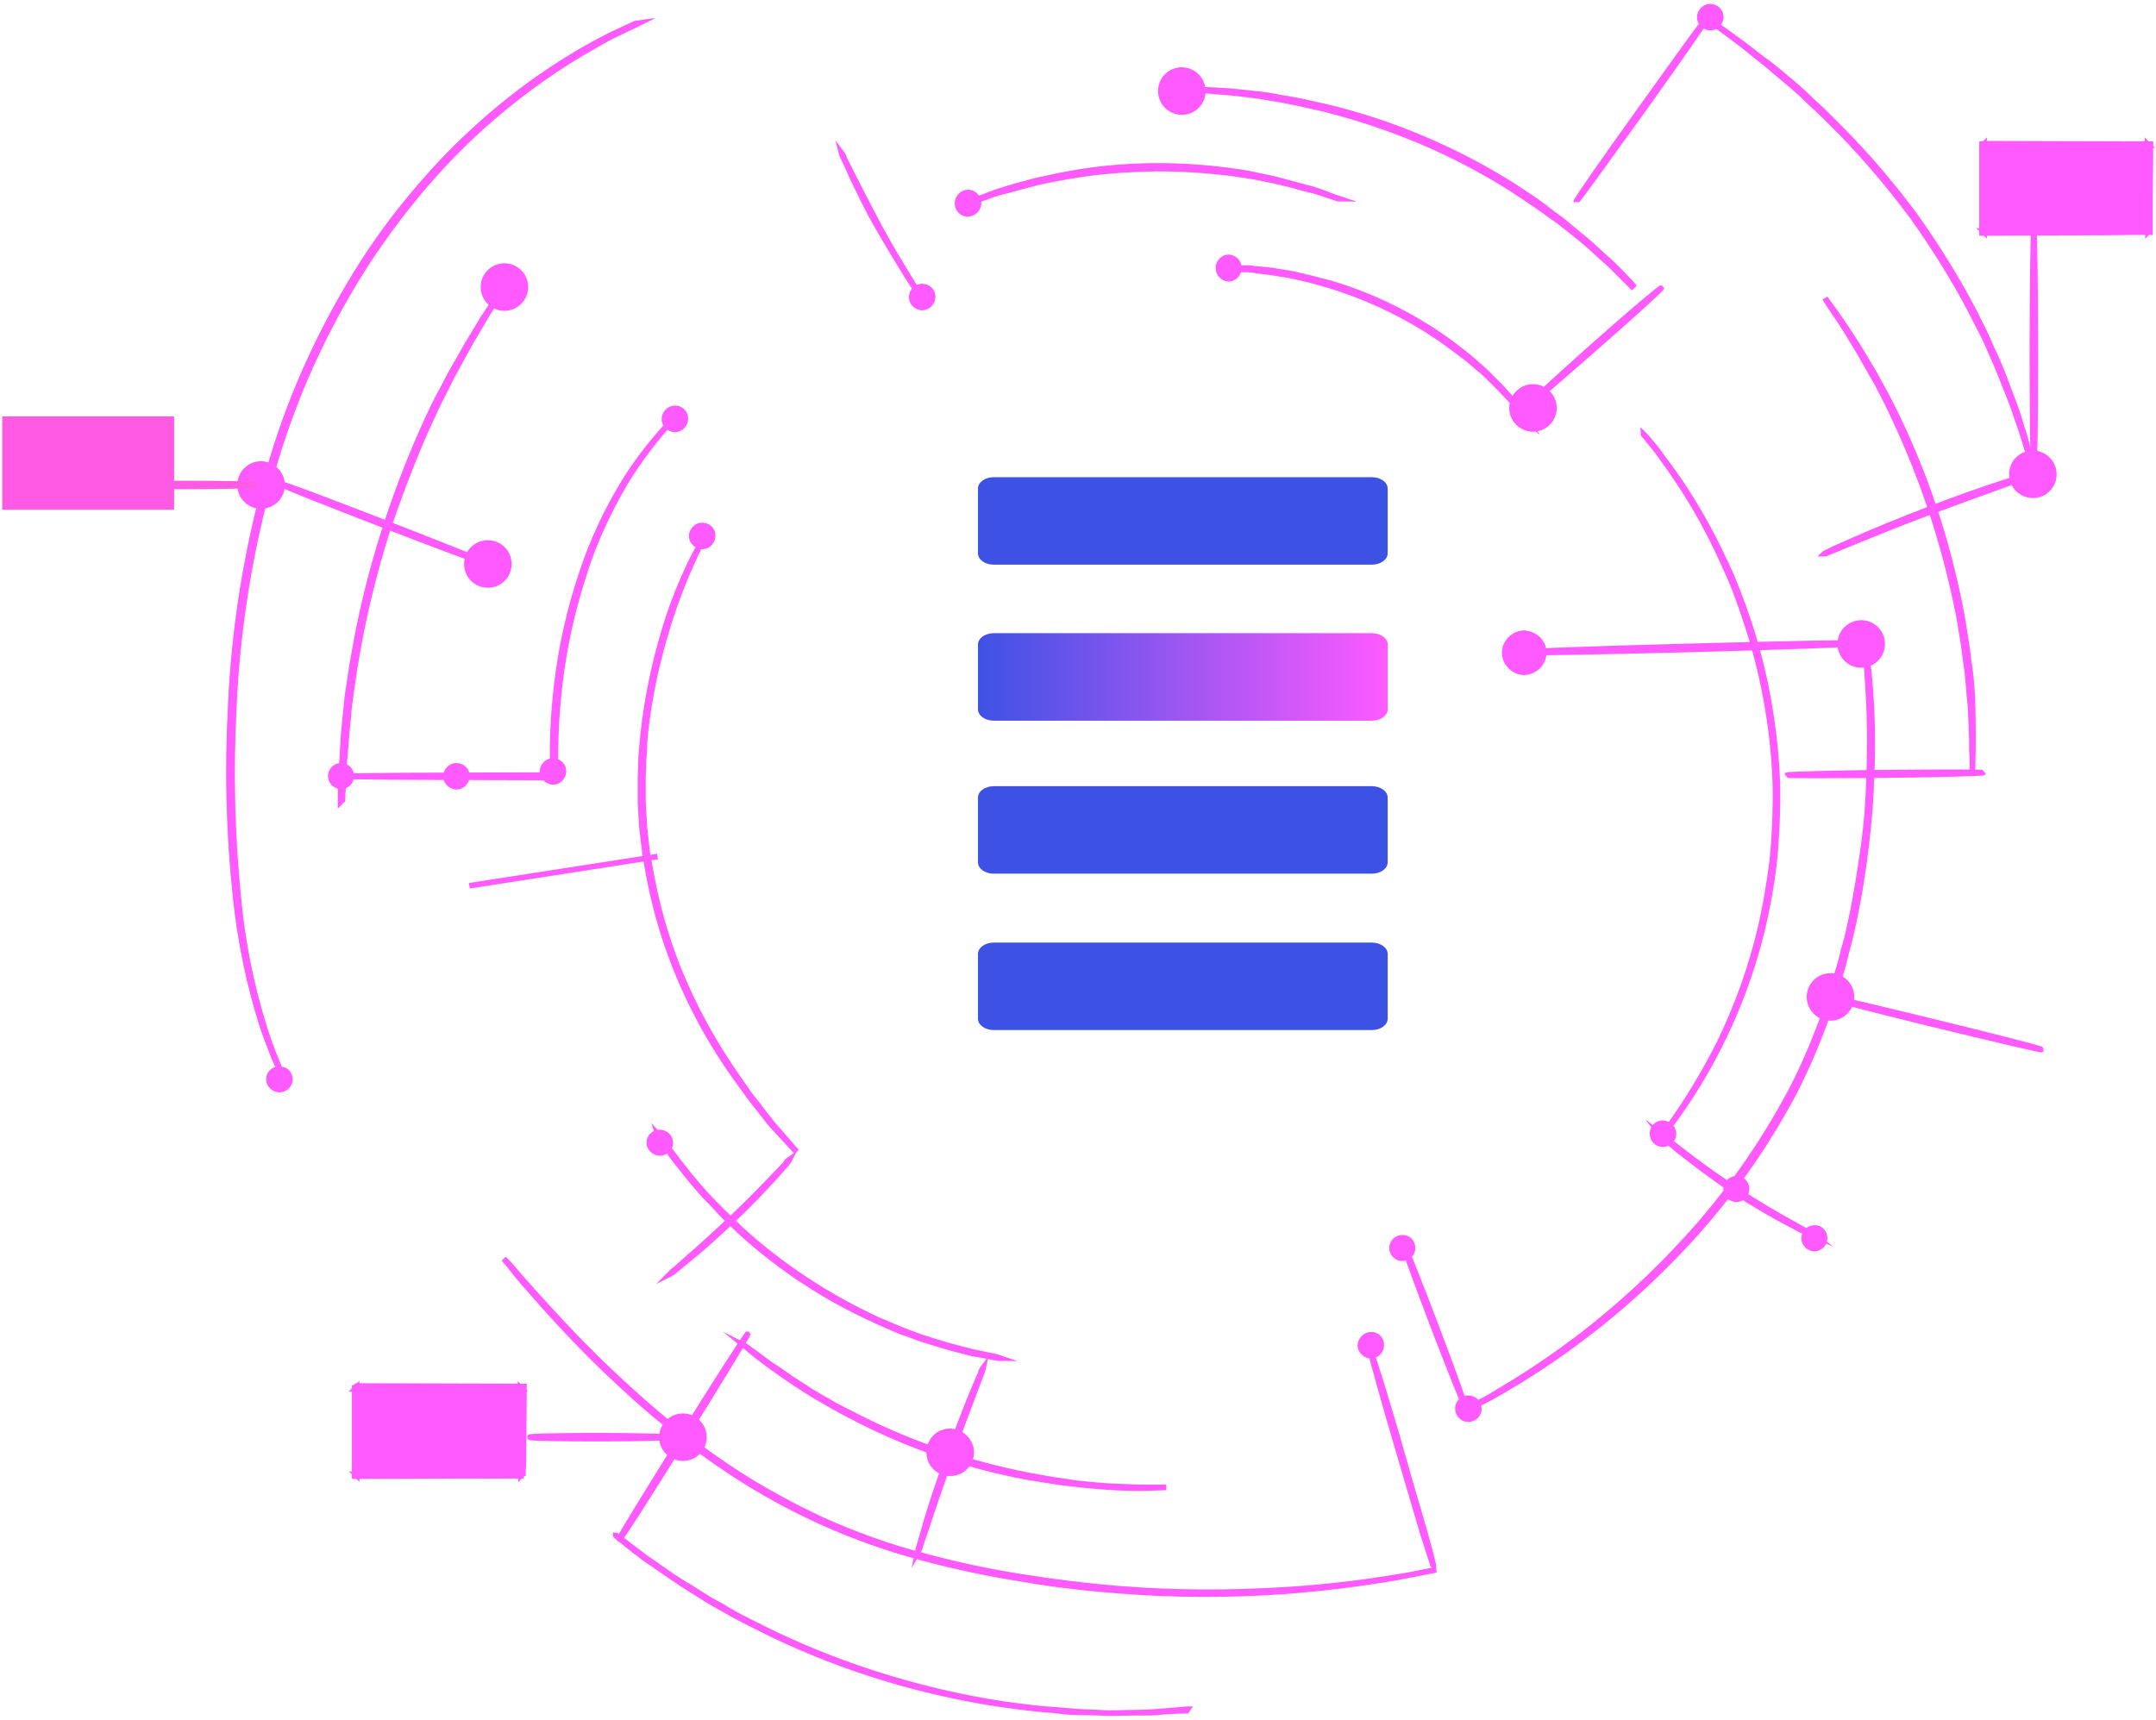 <svg width="386" height="308" viewBox="0 0 386 308" fill="none" xmlns="http://www.w3.org/2000/svg">
<path d="M175.094 154.437C175.094 155.556 176.359 156.463 177.919 156.463L245.614 156.463C247.174 156.463 248.439 155.556 248.439 154.437L248.439 142.821C248.439 141.702 247.174 140.795 245.614 140.795L177.919 140.795C176.359 140.795 175.094 141.702 175.094 142.821L175.094 154.437Z" fill="#3D52E4"/>
<path d="M175.094 182.446C175.094 183.565 176.359 184.472 177.919 184.472L245.614 184.472C247.174 184.472 248.439 183.565 248.439 182.446L248.439 170.83C248.439 169.711 247.174 168.804 245.614 168.804L177.919 168.804C176.359 168.804 175.094 169.711 175.094 170.83L175.094 182.446Z" fill="#3D52E4"/>
<path d="M175.094 127.038C175.094 128.157 176.359 129.064 177.919 129.064L245.614 129.064C247.174 129.064 248.439 128.157 248.439 127.038L248.439 115.422C248.439 114.303 247.174 113.396 245.614 113.396L177.919 113.396C176.359 113.396 175.094 114.303 175.094 115.422L175.094 127.038Z" fill="url(#paint0_linear)"/>
<path d="M175.094 99.099C175.094 100.218 176.359 101.125 177.919 101.125L245.614 101.125C247.174 101.125 248.439 100.218 248.439 99.099L248.439 87.483C248.439 86.364 247.174 85.457 245.614 85.457L177.919 85.457C176.359 85.457 175.094 86.364 175.094 87.483L175.094 99.099Z" fill="#3D52E4"/>
<path d="M114.322 4.167C114.322 4.167 114.148 4.254 113.798 4.429L112.314 5.127L109.957 6.262C108.996 6.699 107.948 7.31 106.726 8.009C100.003 11.763 93.716 16.216 87.866 21.281C83.849 24.773 80.095 28.528 76.602 32.544C72.586 37.172 68.918 42.062 65.601 47.126C58.004 58.913 52.241 71.749 48.487 85.195C44.732 98.642 42.462 112.525 41.851 126.495C41.24 137.933 41.502 149.284 42.637 160.635C43.335 168.319 44.82 175.915 47.09 183.337C47.876 185.957 48.661 187.965 49.185 189.275L49.797 190.759L49.971 191.283C49.971 191.283 49.884 191.108 49.709 190.759L49.011 189.187C48.487 187.878 47.701 185.869 46.828 183.25C44.558 175.915 42.986 168.319 42.2 160.635C40.978 149.284 40.716 137.759 41.327 126.408C41.938 112.35 44.208 98.467 47.963 85.02C51.718 71.487 57.568 58.651 65.164 46.777C68.482 41.625 72.237 36.735 76.253 32.195C79.746 28.178 83.587 24.424 87.604 20.931C93.454 15.867 99.828 11.414 106.551 7.747C107.774 7.136 108.821 6.524 109.782 6.088L112.227 4.953L113.711 4.254L114.322 4.167Z" fill="#FE5AFF" stroke="#FE5AFF" stroke-miterlimit="10"/>
<path d="M364.307 84.759C364.219 84.671 364.219 84.584 364.219 84.497L363.957 83.711C363.783 83.012 363.433 82.052 363.084 80.917C362.735 79.782 362.298 78.21 361.687 76.464L360.727 73.67C360.552 73.146 360.377 72.709 360.203 72.185L359.592 70.614C358.718 68.518 357.845 66.073 356.71 63.628C356.186 62.406 355.662 61.096 354.964 59.786L352.956 55.857C349.9 50.007 346.407 44.419 342.565 39.005C338.636 33.679 334.358 28.615 329.817 23.9C328.769 22.852 327.722 21.805 326.674 20.757C325.626 19.709 324.578 18.836 323.618 17.875C321.697 15.954 319.689 14.383 317.942 12.898L316.633 11.763L315.41 10.803L313.14 8.969C311.743 7.834 310.433 6.874 309.386 6.088L307.028 4.341L306.417 3.905L306.242 3.73C306.242 3.73 306.329 3.73 306.504 3.905L307.115 4.341L309.56 6.088C310.608 6.874 311.918 7.747 313.315 8.882L315.585 10.628L316.895 11.589L318.204 12.636C319.951 14.121 321.959 15.692 323.88 17.613C324.84 18.574 325.975 19.447 326.936 20.495L330.079 23.638C334.707 28.353 338.985 33.417 342.914 38.744C346.756 44.157 350.249 49.745 353.305 55.595L355.313 59.612C355.924 60.922 356.448 62.231 357.059 63.454C358.195 65.898 359.068 68.343 359.854 70.439C360.028 70.963 360.29 71.487 360.465 72.011C360.639 72.534 360.814 73.058 360.989 73.495C361.338 74.455 361.6 75.416 361.862 76.289C362.473 78.035 362.822 79.52 363.172 80.829C363.521 82.139 363.783 83.012 363.957 83.711C364.045 84.06 364.132 84.235 364.132 84.497L364.307 84.759Z" fill="#FE5AFF" stroke="#FE5AFF" stroke-miterlimit="10"/>
<g opacity="0.8">
<path opacity="0.8" d="M114.322 4.167C114.322 4.167 114.148 4.254 113.798 4.429L112.314 5.127L109.957 6.262C108.996 6.699 107.948 7.31 106.726 8.009C100.003 11.763 93.716 16.216 87.866 21.281C83.849 24.773 80.095 28.528 76.602 32.544C72.586 37.172 68.918 42.062 65.601 47.126C58.004 58.913 52.241 71.749 48.487 85.195C44.732 98.642 42.462 112.525 41.851 126.495C41.24 137.933 41.502 149.284 42.637 160.635C43.335 168.319 44.82 175.915 47.09 183.337C47.876 185.957 48.661 187.965 49.185 189.275L49.797 190.759L49.971 191.283C49.971 191.283 49.884 191.108 49.709 190.759L49.011 189.187C48.487 187.878 47.701 185.869 46.828 183.25C44.558 175.915 42.986 168.319 42.2 160.635C40.978 149.284 40.716 137.759 41.327 126.408C41.938 112.35 44.208 98.467 47.963 85.02C51.718 71.487 57.568 58.651 65.164 46.777C68.482 41.625 72.237 36.735 76.253 32.195C79.746 28.178 83.587 24.424 87.604 20.931C93.454 15.867 99.828 11.414 106.551 7.747C107.774 7.136 108.821 6.524 109.782 6.088L112.227 4.953L113.711 4.254L114.322 4.167Z" fill="#FE5AFF" stroke="#FE5AFF" stroke-miterlimit="10"/>
<path opacity="0.8" d="M364.305 84.759C364.217 84.671 364.217 84.584 364.217 84.497L363.955 83.711C363.781 83.012 363.432 82.052 363.082 80.917C362.733 79.782 362.296 78.21 361.685 76.464L360.725 73.67C360.55 73.146 360.375 72.709 360.201 72.185L359.59 70.614C358.716 68.518 357.843 66.073 356.708 63.628C356.184 62.406 355.66 61.096 354.962 59.786L352.954 55.857C349.898 50.007 346.405 44.419 342.563 39.005C338.634 33.679 334.356 28.615 329.815 23.9C328.767 22.852 327.72 21.805 326.672 20.757C325.624 19.709 324.576 18.836 323.616 17.875C321.695 15.954 319.687 14.383 317.94 12.898L316.631 11.763L315.408 10.803L313.138 8.969C311.741 7.834 310.431 6.874 309.384 6.088L307.026 4.341L306.415 3.905L306.24 3.73C306.24 3.73 306.328 3.73 306.502 3.905L307.113 4.341L309.558 6.088C310.606 6.874 311.916 7.747 313.313 8.882L315.583 10.628L316.893 11.589L318.202 12.636C319.949 14.121 321.957 15.692 323.878 17.613C324.838 18.574 325.973 19.447 326.934 20.495L330.077 23.638C334.705 28.353 338.983 33.417 342.913 38.744C346.754 44.157 350.247 49.745 353.303 55.595L355.311 59.612C355.922 60.922 356.446 62.231 357.058 63.454C358.193 65.898 359.066 68.343 359.852 70.439C360.026 70.963 360.288 71.487 360.463 72.011C360.637 72.534 360.812 73.058 360.987 73.495C361.336 74.455 361.598 75.416 361.86 76.289C362.471 78.035 362.82 79.52 363.17 80.829C363.519 82.139 363.781 83.012 363.955 83.711C364.043 84.06 364.13 84.235 364.13 84.497L364.305 84.759Z" fill="#FE5AFF" stroke="#FE5AFF" stroke-miterlimit="10"/>
</g>
<path d="M274.458 76.813C276.531 76.813 278.212 75.132 278.212 73.058C278.212 70.985 276.531 69.304 274.458 69.304C272.384 69.304 270.703 70.985 270.703 73.058C270.703 75.132 272.384 76.813 274.458 76.813Z" fill="#FE5AFF" stroke="#FE5AFF" stroke-miterlimit="10"/>
<path d="M215.345 16.304C215.345 18.399 213.686 20.058 211.59 20.058C209.495 20.058 207.836 18.399 207.836 16.304C207.836 14.208 209.495 12.549 211.59 12.549C213.686 12.549 215.345 14.295 215.345 16.304Z" fill="#FE5AFF" stroke="#FE5AFF" stroke-miterlimit="10"/>
<path d="M367.71 84.933C367.71 87.029 366.051 88.688 363.956 88.688C361.86 88.688 360.201 87.029 360.201 84.933C360.201 82.838 361.86 81.179 363.956 81.179C365.964 81.179 367.71 82.838 367.71 84.933Z" fill="#FE5AFF" stroke="#FE5AFF" stroke-miterlimit="10"/>
<path d="M173.87 260.087C173.87 262.182 172.211 263.841 170.116 263.841C168.02 263.841 166.361 262.182 166.361 260.087C166.361 257.991 168.02 256.332 170.116 256.332C172.211 256.42 173.87 258.079 173.87 260.087Z" fill="#FE5AFF" stroke="#FE5AFF" stroke-miterlimit="10"/>
<path d="M122.268 261.135C124.342 261.135 126.023 259.454 126.023 257.38C126.023 255.307 124.342 253.626 122.268 253.626C120.195 253.626 118.514 255.307 118.514 257.38C118.514 259.454 120.195 261.135 122.268 261.135Z" fill="#FE5AFF" stroke="#FE5AFF" stroke-miterlimit="10"/>
<path d="M327.719 182.289C329.793 182.289 331.474 180.608 331.474 178.535C331.474 176.461 329.793 174.78 327.719 174.78C325.646 174.78 323.965 176.461 323.965 178.535C323.965 180.608 325.646 182.289 327.719 182.289Z" fill="#FE5AFF" stroke="#FE5AFF" stroke-miterlimit="10"/>
<path d="M50.495 86.854C50.495 88.95 48.836 90.609 46.741 90.609C44.645 90.609 42.986 88.95 42.986 86.854C42.986 84.758 44.645 83.1 46.741 83.1C48.749 83.1 50.495 84.758 50.495 86.854Z" fill="#FE5AFF" stroke="#FE5AFF" stroke-miterlimit="10"/>
<path d="M333.221 119.073C335.295 119.073 336.976 117.392 336.976 115.319C336.976 113.245 335.295 111.564 333.221 111.564C331.148 111.564 329.467 113.245 329.467 115.319C329.467 117.392 331.148 119.073 333.221 119.073Z" fill="#FE5AFF" stroke="#FE5AFF" stroke-miterlimit="10"/>
<path d="M91.097 100.999C91.097 103.095 89.438 104.754 87.342 104.754C85.247 104.754 83.588 103.095 83.588 100.999C83.588 98.904 85.247 97.245 87.342 97.245C89.438 97.245 91.097 98.904 91.097 100.999Z" fill="#FE5AFF" stroke="#FE5AFF" stroke-miterlimit="10"/>
<path d="M90.311 55.159C92.385 55.159 94.066 53.478 94.066 51.404C94.066 49.331 92.385 47.65 90.311 47.65C88.238 47.65 86.557 49.331 86.557 51.404C86.557 53.478 88.238 55.159 90.311 55.159Z" fill="#FE5AFF" stroke="#FE5AFF" stroke-miterlimit="10"/>
<path d="M51.893 193.291C51.893 194.339 51.02 195.125 50.06 195.125C49.012 195.125 48.139 194.251 48.139 193.291C48.139 192.243 49.012 191.457 49.972 191.457C51.107 191.457 51.893 192.243 51.893 193.291Z" fill="#FE5AFF" stroke="#FE5AFF" stroke-miterlimit="10"/>
<path d="M83.588 138.981C83.588 140.029 82.715 140.902 81.755 140.902C80.794 140.902 79.834 140.029 79.834 139.068C79.834 138.021 80.707 137.148 81.668 137.148C82.803 137.148 83.588 137.933 83.588 138.981Z" fill="#FE5AFF" stroke="#FE5AFF" stroke-miterlimit="10"/>
<path d="M119.999 204.642C119.999 205.69 119.126 206.476 118.165 206.476C117.117 206.476 116.244 205.602 116.244 204.642C116.244 203.594 117.117 202.808 118.078 202.808C119.126 202.808 119.999 203.594 119.999 204.642Z" fill="#FE5AFF" stroke="#FE5AFF" stroke-miterlimit="10"/>
<path d="M100.878 138.108C100.878 139.156 100.004 140.029 99.044 140.029C98.084 140.029 97.123 139.156 97.123 138.195C97.123 137.147 97.996 136.274 98.957 136.274C100.004 136.274 100.878 137.06 100.878 138.108Z" fill="#FE5AFF" stroke="#FE5AFF" stroke-miterlimit="10"/>
<path d="M127.594 95.935C127.594 96.983 126.721 97.856 125.761 97.856C124.713 97.856 123.84 96.983 123.84 96.022C123.84 94.974 124.713 94.101 125.673 94.101C126.809 94.101 127.594 94.887 127.594 95.935Z" fill="#FE5AFF" stroke="#FE5AFF" stroke-miterlimit="10"/>
<path d="M61.06 140.815C62.073 140.815 62.894 139.994 62.894 138.981C62.894 137.968 62.073 137.148 61.06 137.148C60.047 137.148 59.227 137.968 59.227 138.981C59.227 139.994 60.047 140.815 61.06 140.815Z" fill="#FE5AFF" stroke="#FE5AFF" stroke-miterlimit="10"/>
<path d="M312.702 212.937C312.702 213.985 311.829 214.77 310.869 214.77C309.821 214.77 309.035 213.897 309.035 212.937C309.035 211.889 309.908 211.103 310.869 211.103C311.829 211.016 312.702 211.889 312.702 212.937Z" fill="#FE5AFF" stroke="#FE5AFF" stroke-miterlimit="10"/>
<path d="M299.606 203.07C299.606 204.118 298.733 204.904 297.685 204.904C296.637 204.904 295.852 204.031 295.852 202.983C295.852 201.935 296.725 201.149 297.685 201.149C298.82 201.237 299.606 202.022 299.606 203.07Z" fill="#FE5AFF" stroke="#FE5AFF" stroke-miterlimit="10"/>
<path d="M326.673 221.756C326.673 222.803 325.8 223.589 324.839 223.589C323.792 223.589 323.006 222.716 323.006 221.756C323.006 220.708 323.879 219.922 324.839 219.922C325.887 219.835 326.673 220.708 326.673 221.756Z" fill="#FE5AFF" stroke="#FE5AFF" stroke-miterlimit="10"/>
<path d="M252.892 223.502C252.892 224.55 252.019 225.336 251.058 225.336C250.01 225.336 249.225 224.462 249.225 223.502C249.225 222.454 250.098 221.668 251.058 221.668C252.106 221.581 252.892 222.454 252.892 223.502Z" fill="#FE5AFF" stroke="#FE5AFF" stroke-miterlimit="10"/>
<path d="M264.766 252.316C264.766 253.364 263.893 254.15 262.845 254.15C261.798 254.15 261.012 253.276 261.012 252.229C261.012 251.181 261.885 250.395 262.845 250.395C263.98 250.395 264.766 251.268 264.766 252.316Z" fill="#FE5AFF" stroke="#FE5AFF" stroke-miterlimit="10"/>
<path d="M247.303 240.878C247.303 241.925 246.43 242.799 245.47 242.799C244.509 242.799 243.549 241.925 243.549 240.965C243.549 240.005 244.422 239.044 245.382 239.044C246.518 238.957 247.303 239.83 247.303 240.878Z" fill="#FE5AFF" stroke="#FE5AFF" stroke-miterlimit="10"/>
<path d="M122.706 74.979C122.706 76.027 121.833 76.9 120.872 76.9C119.824 76.9 118.951 76.027 118.951 75.067C118.951 74.019 119.824 73.146 120.785 73.146C121.833 73.058 122.706 73.931 122.706 74.979Z" fill="#FE5AFF" stroke="#FE5AFF" stroke-miterlimit="10"/>
<path d="M166.973 53.151C166.973 54.198 166.1 55.072 165.14 55.072C164.092 55.072 163.219 54.198 163.219 53.238C163.219 52.19 164.092 51.317 165.052 51.317C166.187 51.317 166.973 52.103 166.973 53.151Z" fill="#FE5AFF" stroke="#FE5AFF" stroke-miterlimit="10"/>
<path d="M221.808 47.999C221.808 49.047 220.935 49.92 219.974 49.92C219.014 49.92 218.141 49.047 218.141 47.999C218.141 46.951 219.014 46.078 219.974 46.078C221.022 46.165 221.808 46.951 221.808 47.999Z" fill="#FE5AFF" stroke="#FE5AFF" stroke-miterlimit="10"/>
<path d="M276.378 116.89C276.378 118.795 274.715 120.383 272.885 120.383C271.056 120.383 269.393 118.795 269.393 116.89C269.393 114.985 271.056 113.398 272.885 113.398C274.881 113.557 276.378 114.985 276.378 116.89Z" fill="#FE5AFF" stroke="#FE5AFF" stroke-miterlimit="10"/>
<path d="M308.075 3.032C308.075 4.08 307.202 4.953 306.241 4.953C305.193 4.953 304.32 4.08 304.32 3.119C304.32 2.071 305.193 1.198 306.154 1.198C307.289 1.198 308.075 2.071 308.075 3.032Z" fill="#FE5AFF" stroke="#FE5AFF" stroke-miterlimit="10"/>
<path d="M175.182 36.386C175.182 37.434 174.309 38.307 173.261 38.307C172.214 38.307 171.428 37.434 171.428 36.386C171.428 35.338 172.301 34.465 173.349 34.465C174.309 34.465 175.182 35.338 175.182 36.386Z" fill="#FE5AFF" stroke="#FE5AFF" stroke-miterlimit="10"/>
<path d="M142.613 206.301C142.613 206.301 142.525 206.214 142.438 206.126L141.827 205.428L139.469 202.896C138.945 202.372 138.422 201.761 137.81 201.062L135.977 198.705C135.278 197.831 134.58 196.958 133.881 195.998L131.611 192.854C127.944 187.703 124.8 182.202 122.268 176.439C119.125 169.367 116.942 161.858 115.72 154.261C115.37 152.253 115.196 150.245 114.934 148.236L114.759 145.268C114.759 144.744 114.672 144.307 114.672 143.783C114.672 143.26 114.672 142.823 114.672 142.299C114.672 141.339 114.672 140.378 114.672 139.418L114.759 136.624C114.759 135.663 114.847 134.79 114.934 133.83C115.021 132.869 115.108 131.996 115.196 131.123C115.894 124.836 117.204 118.637 119.038 112.612C120.26 108.508 121.832 104.579 123.665 100.737C124.364 99.34 124.888 98.38 125.237 97.681C125.412 97.332 125.586 97.07 125.674 96.895C125.761 96.721 125.848 96.633 125.848 96.633C125.848 96.721 125.761 96.808 125.761 96.895L125.324 97.681C124.975 98.38 124.451 99.427 123.84 100.824C122.094 104.666 120.609 108.683 119.387 112.699C117.553 118.724 116.244 124.836 115.545 131.123C115.458 131.996 115.37 132.869 115.37 133.83C115.37 134.79 115.196 135.663 115.196 136.536C115.196 137.409 115.108 138.37 115.108 139.33C115.108 140.291 115.108 141.251 115.108 142.212C115.108 142.736 115.108 143.172 115.108 143.696C115.108 144.22 115.196 144.657 115.196 145.18L115.37 148.149C115.632 150.157 115.72 152.166 116.156 154.174C117.379 161.77 119.474 169.192 122.618 176.265C125.15 182.027 128.293 187.528 131.873 192.68L134.056 195.823C134.754 196.784 135.54 197.657 136.151 198.53L137.985 200.887C138.509 201.586 139.12 202.197 139.644 202.808L141.914 205.428L142.525 206.126C142.525 206.214 142.613 206.301 142.613 206.301Z" fill="#FE5AFF" stroke="#FE5AFF" stroke-miterlimit="10"/>
<path d="M60.973 143.609C60.973 143.521 60.973 143.434 60.973 143.347V142.561C60.973 141.862 60.973 140.902 61.06 139.68C61.06 139.068 61.06 138.37 61.147 137.584C61.235 136.798 61.235 136.012 61.322 135.139C61.409 133.393 61.496 131.385 61.758 129.115C61.846 127.979 62.02 126.844 62.108 125.622C62.195 124.4 62.457 123.177 62.632 121.867C62.981 119.248 63.505 116.541 64.029 113.66C66.474 101.174 70.403 88.95 75.554 77.249C76.777 74.543 77.912 72.01 79.222 69.74C79.833 68.605 80.357 67.47 80.968 66.422L82.714 63.366C83.762 61.445 84.897 59.699 85.77 58.215C86.207 57.429 86.643 56.73 87.08 56.119L88.215 54.373L89.787 52.015L90.223 51.404C90.311 51.317 90.311 51.23 90.398 51.23C90.398 51.317 90.311 51.404 90.311 51.404L89.961 52.015L88.389 54.46L87.254 56.206L86.032 58.302C85.159 59.786 84.111 61.533 83.063 63.454L81.404 66.51C80.793 67.558 80.269 68.693 79.658 69.915C78.436 72.185 77.3 74.805 76.078 77.424C73.546 83.274 71.276 89.212 69.268 95.236C67.347 101.348 65.775 107.46 64.553 113.66C64.029 116.541 63.505 119.248 63.156 121.867C62.981 123.177 62.806 124.4 62.632 125.622C62.457 126.844 62.37 127.979 62.282 129.115C62.02 131.297 61.933 133.306 61.758 135.052C61.671 135.925 61.584 136.711 61.584 137.497C61.584 138.283 61.496 138.894 61.496 139.592C61.409 140.815 61.409 141.775 61.322 142.474C61.322 142.823 61.322 142.998 61.322 143.26C61.06 143.434 61.06 143.521 60.973 143.609Z" fill="#FE5AFF" stroke="#FE5AFF" stroke-miterlimit="10"/>
<path d="M239.794 35.6C239.532 35.6 239.357 35.513 239.095 35.426L237.262 34.814C236.476 34.552 235.515 34.203 234.293 33.941C233.07 33.679 231.848 33.243 230.364 32.894L228.093 32.37C227.308 32.195 226.434 32.02 225.561 31.846C223.815 31.496 221.981 31.235 219.973 30.973C215.695 30.449 211.329 30.187 206.963 30.187C202.597 30.274 198.319 30.536 193.953 31.147C191.945 31.496 190.111 31.758 188.365 32.108C187.492 32.282 186.619 32.457 185.833 32.632L183.563 33.243C182.078 33.592 180.769 34.029 179.634 34.291C178.499 34.552 177.451 34.902 176.665 35.251L174.831 35.862C174.657 35.95 174.395 36.037 174.133 36.037C174.307 35.95 174.569 35.862 174.744 35.775L176.578 35.076C177.363 34.814 178.324 34.378 179.546 34.029C180.769 33.679 181.991 33.243 183.476 32.894L185.746 32.282C186.532 32.108 187.405 31.933 188.278 31.758C190.024 31.322 191.945 31.06 193.866 30.711C202.51 29.401 211.242 29.401 219.886 30.536C221.894 30.798 223.728 31.06 225.474 31.496C226.347 31.671 227.22 31.846 228.006 32.02L230.276 32.632C231.761 32.981 233.07 33.417 234.206 33.679C235.341 33.941 236.388 34.378 237.174 34.64L239.008 35.338C239.357 35.426 239.532 35.513 239.794 35.6Z" fill="#FE5AFF" stroke="#FE5AFF" stroke-miterlimit="10"/>
<path d="M273.847 75.416C273.672 75.241 273.498 75.154 273.41 74.979C273.061 74.63 272.712 74.193 272.188 73.582L271.315 72.534C270.966 72.185 270.616 71.836 270.267 71.399C269.481 70.614 268.608 69.566 267.648 68.692L266.076 67.121C265.552 66.597 264.854 66.073 264.242 65.549C263.02 64.414 261.536 63.366 260.051 62.231C253.503 57.342 246.168 53.674 238.397 51.23C236.564 50.706 234.905 50.182 233.246 49.833C232.46 49.658 231.674 49.483 230.888 49.309L228.705 48.959C227.308 48.697 225.998 48.61 224.863 48.435C224.339 48.348 223.816 48.261 223.292 48.261H221.982L220.148 48.086C219.974 48.086 219.712 48.086 219.537 47.999C219.712 47.999 219.974 47.999 220.148 47.999H221.982H223.292C223.816 47.999 224.339 48.086 224.863 48.173C225.998 48.261 227.308 48.348 228.705 48.61L230.888 48.959C231.674 49.047 232.46 49.309 233.246 49.483C234.905 49.833 236.651 50.356 238.397 50.793C246.255 53.151 253.677 56.905 260.226 61.795C261.71 62.93 263.195 64.065 264.417 65.2C265.028 65.724 265.639 66.248 266.251 66.859L267.822 68.431C268.87 69.391 269.656 70.439 270.442 71.225C270.791 71.661 271.14 72.01 271.49 72.447C271.839 72.884 272.101 73.146 272.275 73.495C272.712 74.106 273.148 74.543 273.41 74.979C273.672 74.979 273.76 75.241 273.847 75.416Z" fill="#FE5AFF" stroke="#FE5AFF" stroke-miterlimit="10"/>
<path d="M292.532 51.666C292.445 51.579 292.445 51.579 292.358 51.492L291.834 50.968L289.913 49.047L288.516 47.65C287.992 47.126 287.381 46.602 286.77 46.078C285.547 44.943 284.15 43.633 282.491 42.324L279.872 40.228C278.999 39.529 277.951 38.831 276.99 38.132C274.982 36.648 272.799 35.251 270.442 33.679C265.29 30.449 259.964 27.654 254.376 25.297C248.788 22.939 243.025 21.019 237.175 19.534C234.468 18.923 231.849 18.312 229.404 17.875C228.181 17.701 226.959 17.439 225.824 17.264L222.506 16.828C220.41 16.566 218.489 16.478 216.83 16.304C215.957 16.216 215.171 16.216 214.473 16.129H212.552L209.845 16.042H209.147H208.885C208.972 16.042 209.059 16.042 209.147 16.042H209.845H212.552H214.56C215.259 16.042 216.045 16.129 216.918 16.129C218.577 16.216 220.498 16.304 222.593 16.566L225.911 16.915C227.046 17.089 228.269 17.264 229.491 17.526C231.936 17.875 234.555 18.486 237.262 19.098C249.05 21.892 260.401 26.694 270.704 33.155C273.061 34.727 275.331 36.124 277.252 37.696C278.213 38.482 279.261 39.093 280.134 39.879L282.666 41.974C284.325 43.284 285.722 44.594 286.944 45.729C287.556 46.34 288.167 46.776 288.691 47.3L290.088 48.697L292.009 50.706L292.445 51.23C292.445 51.492 292.445 51.579 292.532 51.666Z" fill="#FE5AFF" stroke="#FE5AFF" stroke-miterlimit="10"/>
<path d="M353.129 137.933C353.129 137.846 353.129 137.759 353.129 137.671V136.973C353.129 136.362 353.129 135.488 353.042 134.353C353.042 133.742 353.042 133.131 353.042 132.432C353.042 131.734 352.954 130.948 352.954 130.162C352.867 128.503 352.867 126.67 352.605 124.661C352.518 123.614 352.43 122.566 352.343 121.518C352.256 120.47 352.081 119.248 351.906 118.113C351.645 115.755 351.208 113.223 350.771 110.604C349.636 104.841 348.239 99.253 346.493 93.665C344.747 88.076 342.651 82.663 340.294 77.337C339.158 74.892 338.111 72.534 336.976 70.439C336.452 69.391 335.928 68.343 335.317 67.383L333.745 64.589C332.784 62.843 331.737 61.271 330.951 59.874L329.728 57.953L328.681 56.381L327.196 54.198L326.847 53.587L326.76 53.412C329.379 56.905 331.824 60.572 334.094 64.414L335.753 67.208C336.277 68.169 336.801 69.216 337.412 70.264C338.547 72.36 339.682 74.717 340.817 77.162C343.262 82.488 345.358 87.989 347.104 93.577C348.85 99.165 350.247 104.841 351.295 110.604C351.732 113.223 352.168 115.755 352.43 118.2C352.605 119.423 352.78 120.558 352.867 121.605C352.954 122.653 353.042 123.788 353.129 124.836C353.216 129.115 353.303 133.48 353.129 137.933Z" fill="#FE5AFF" stroke="#FE5AFF" stroke-miterlimit="10"/>
<path d="M333.919 115.319C333.919 115.493 334.007 115.581 334.007 115.755C334.007 116.105 334.094 116.454 334.181 116.978C334.269 118.026 334.531 119.685 334.705 121.78C335.229 127.63 335.317 133.568 335.055 139.418C334.967 143.172 334.618 147.189 334.094 151.554C333.57 155.92 332.872 160.548 331.824 165.35C331.562 166.573 331.3 167.795 330.951 169.017L329.99 172.772C329.292 175.217 328.593 177.836 327.633 180.368C325.887 185.607 323.704 190.759 321.172 195.736C318.552 200.625 315.671 205.34 312.44 209.881C309.384 214.072 306.153 218.088 302.661 221.93C296.723 228.392 290.262 234.329 283.277 239.568C278.562 243.148 273.672 246.379 268.521 249.347C266.774 250.395 265.29 251.094 264.242 251.617L263.107 252.141C262.845 252.229 262.758 252.316 262.758 252.316C262.758 252.316 262.845 252.229 263.107 252.141L264.155 251.53C265.115 251.006 266.6 250.308 268.346 249.173C273.41 246.204 278.3 242.886 283.015 239.306C289.913 233.98 296.374 228.042 302.224 221.581C305.717 217.739 308.947 213.723 311.916 209.532C315.147 204.991 318.028 200.276 320.648 195.387C323.18 190.497 325.363 185.345 327.109 180.106C327.982 177.574 328.681 175.042 329.466 172.597C329.816 171.375 330.078 170.065 330.427 168.93C330.776 167.795 331.038 166.485 331.3 165.263C332.348 160.461 333.046 155.833 333.658 151.467C334.269 147.101 334.531 143.085 334.618 139.33C334.88 133.48 334.793 127.543 334.356 121.693C334.269 119.597 334.007 118.026 333.919 116.89C333.832 116.367 333.832 115.93 333.832 115.668C333.832 115.406 333.919 115.319 333.919 115.319Z" fill="#FE5AFF" stroke="#FE5AFF" stroke-miterlimit="10"/>
<path d="M294.191 77.686C294.191 77.686 294.279 77.773 294.453 77.948L295.152 78.734C295.676 79.432 296.636 80.393 297.597 81.877C300.565 85.719 303.185 89.823 305.542 94.101C307.027 96.808 308.511 99.864 309.995 103.182C311.48 106.762 312.789 110.342 313.925 114.096C315.147 118.2 316.107 122.304 316.806 126.582C317.592 131.123 318.028 135.663 318.203 140.203C318.29 144.744 318.116 149.372 317.679 153.912C317.243 158.19 316.457 162.381 315.496 166.485C312.615 178.273 307.638 189.362 300.653 199.316C299.692 200.713 298.819 201.761 298.295 202.546L297.684 203.332C297.597 203.42 297.509 203.507 297.509 203.594C297.597 203.507 297.597 203.42 297.684 203.332L298.295 202.459C298.819 201.673 299.605 200.713 300.565 199.228C303.272 195.212 305.717 191.021 307.9 186.655C311.043 180.194 313.488 173.383 315.147 166.398C316.107 162.294 316.806 158.103 317.33 153.912C317.766 149.372 317.941 144.831 317.854 140.291C317.679 135.75 317.243 131.21 316.457 126.67C315.758 122.479 314.798 118.375 313.575 114.271C312.44 110.604 311.218 106.936 309.733 103.444C308.249 100.126 306.852 97.07 305.368 94.363C303.098 90.085 300.478 85.981 297.597 82.052C296.636 80.655 295.763 79.607 295.152 78.908L294.541 78.123C294.279 77.861 294.191 77.773 294.191 77.686Z" fill="#FE5AFF" stroke="#FE5AFF" stroke-miterlimit="10"/>
<path d="M257.083 281.13L256.647 281.217L255.25 281.479C254.027 281.741 252.194 282.09 249.924 282.527C243.375 283.662 236.739 284.448 230.103 284.972C220.237 285.67 210.37 285.67 200.503 284.884C194.915 284.448 189.065 283.837 183.128 282.789C176.928 281.828 170.816 280.519 164.704 278.86C153.004 275.716 141.828 270.739 131.612 264.103C127.159 261.222 122.968 258.079 118.864 254.673C115.022 251.617 111.617 248.387 108.561 245.505C102.449 239.655 97.908 234.504 94.852 231.011C93.281 229.265 92.145 227.868 91.36 226.82L90.487 225.772L90.225 225.423L90.574 225.772L91.534 226.82C92.32 227.78 93.543 229.177 95.114 230.924C98.258 234.416 102.798 239.481 108.91 245.331C111.966 248.212 115.371 251.355 119.213 254.499C123.317 257.817 127.508 260.96 131.961 263.841C136.851 266.985 142.002 269.779 147.241 272.224C152.917 274.756 158.854 276.939 164.879 278.51C170.904 280.169 177.016 281.479 183.215 282.44C189.24 283.4 195.003 284.099 200.591 284.535C210.457 285.321 220.324 285.321 230.19 284.71C238.573 284.186 245.383 283.225 250.011 282.44C252.368 282.09 254.115 281.741 255.337 281.479L256.734 281.217L257.083 281.13Z" fill="#FE5AFF" stroke="#FE5AFF" stroke-miterlimit="10"/>
<path d="M208.798 266.374C204.781 266.548 200.852 266.548 196.836 266.199L193.954 265.937C192.994 265.85 191.946 265.675 190.811 265.588C188.628 265.326 186.358 264.889 184 264.54C173.61 262.619 163.481 259.214 153.964 254.411C151.781 253.276 149.686 252.229 147.852 251.094C146.891 250.57 146.018 250.046 145.145 249.522L142.7 247.95C139.382 245.767 136.152 243.41 133.096 240.878L133.27 240.965L133.794 241.314L135.715 242.711L137.112 243.759C137.636 244.108 138.16 244.545 138.771 244.894C139.994 245.68 141.303 246.728 142.875 247.688L145.32 249.26C146.193 249.784 147.066 250.308 148.027 250.832C149.86 251.967 151.956 252.927 154.139 254.062C163.569 258.777 173.697 262.183 184 264.191C186.358 264.627 188.628 265.064 190.811 265.326C191.859 265.5 192.906 265.675 193.954 265.762L196.836 266.024C198.669 266.199 200.328 266.199 201.813 266.286C202.511 266.286 203.21 266.374 203.821 266.374H205.567H207.925H208.536H208.798Z" fill="#FE5AFF" stroke="#FE5AFF" stroke-miterlimit="10"/>
<path d="M179.024 243.235C179.024 243.235 178.762 243.235 178.238 243.148L176.055 242.711L174.483 242.449C173.959 242.362 173.261 242.187 172.65 242.013C171.34 241.663 169.856 241.314 168.197 240.79L165.664 240.005C164.791 239.743 163.831 239.393 162.958 239.044C161.037 238.433 159.116 237.56 157.02 236.599C148.027 232.583 139.732 227.169 132.485 220.533C130.826 218.962 129.254 217.477 127.944 215.993C127.246 215.207 126.547 214.596 125.936 213.897L124.19 211.889C123.055 210.579 122.182 209.357 121.308 208.309C120.872 207.785 120.523 207.261 120.173 206.825L119.3 205.515L118.078 203.681C117.903 203.507 117.816 203.245 117.729 202.983C117.903 203.158 118.078 203.42 118.165 203.594L119.475 205.34L120.435 206.65C120.785 207.087 121.221 207.611 121.57 208.135C122.444 209.182 123.317 210.405 124.452 211.714L126.198 213.723C126.809 214.421 127.508 215.12 128.206 215.818C129.603 217.303 131.175 218.7 132.747 220.271C139.994 226.82 148.201 232.233 157.108 236.337C159.203 237.21 161.124 238.084 163.045 238.782C164.005 239.131 164.879 239.481 165.752 239.743L168.284 240.528C169.943 241.052 171.427 241.402 172.737 241.751C173.435 241.925 173.959 242.1 174.571 242.187L176.142 242.537L178.325 242.973C178.587 243.061 178.762 243.148 179.024 243.235Z" fill="#FE5AFF" stroke="#FE5AFF" stroke-miterlimit="10"/>
<path d="M212.639 306.102C212.552 306.102 212.465 306.102 212.377 306.102L211.504 306.189L208.361 306.451L206.091 306.626C205.217 306.626 204.344 306.713 203.384 306.713C201.376 306.713 199.193 306.888 196.661 306.713L192.731 306.626C191.334 306.626 189.937 306.451 188.54 306.277C185.659 306.102 182.516 305.665 179.285 305.229C165.14 303.133 151.344 298.942 138.509 292.83C135.54 291.346 132.746 290.036 130.214 288.552C128.991 287.853 127.682 287.155 126.547 286.456L123.229 284.361C121.133 283.051 119.3 281.741 117.641 280.606C116.855 279.995 116.069 279.558 115.37 279.034L113.537 277.637L111.005 275.629L110.393 275.105C110.219 275.018 110.219 274.931 110.219 274.931C110.219 274.931 110.306 274.931 110.481 275.105L111.179 275.629L113.711 277.55L115.545 278.947C116.243 279.471 117.029 279.907 117.815 280.519C119.474 281.654 121.22 282.963 123.403 284.186L126.721 286.281C127.856 286.98 129.166 287.591 130.389 288.377C132.921 289.861 135.715 291.171 138.683 292.655C151.606 298.767 165.314 302.959 179.372 305.141C182.603 305.578 185.659 306.015 188.628 306.189C190.112 306.277 191.509 306.451 192.819 306.539L196.661 306.713C199.105 306.888 201.376 306.713 203.384 306.713C204.344 306.713 205.305 306.713 206.091 306.713L208.361 306.539L211.591 306.364H212.465L212.639 306.102Z" fill="#FE5AFF" stroke="#FE5AFF" stroke-miterlimit="10"/>
<path d="M87.344 100.999C87.256 101.086 78.962 98.03 68.833 94.101C58.704 90.172 50.41 86.941 50.497 86.767C50.584 86.592 58.879 89.736 69.007 93.665C79.136 97.594 87.431 100.912 87.344 100.999Z" fill="#FE5AFF" stroke="#FE5AFF" stroke-miterlimit="10"/>
<path d="M121.395 74.106C121.395 74.106 121.308 74.193 121.221 74.281L120.697 74.892C120.26 75.416 119.474 76.202 118.601 77.249C116.069 80.218 113.799 83.362 111.791 86.68C108.909 91.656 106.464 96.808 104.718 102.309C102.535 108.945 100.963 115.843 100.178 122.828C99.566 128.154 99.305 133.568 99.479 138.981V139.243H99.217L71.8 139.156L63.855 139.068H61.759L61.235 138.981C61.148 138.981 61.148 138.981 61.06 138.981C61.06 138.981 61.148 138.981 61.235 138.981H61.759H63.855L71.8 138.894L99.217 138.806L99.043 139.068C98.781 133.655 99.043 128.241 99.654 122.915C100.44 115.93 102.011 108.945 104.281 102.309C106.115 96.808 108.56 91.569 111.529 86.68C113.537 83.362 115.894 80.218 118.426 77.337C119.3 76.289 120.085 75.591 120.609 75.067L121.221 74.455C121.308 74.193 121.395 74.106 121.395 74.106Z" fill="#FE5AFF" stroke="#FE5AFF" stroke-miterlimit="10"/>
<path d="M84.025 158.627L117.729 153.388" stroke="#FE5AFF" stroke-miterlimit="10"/>
<path d="M141.39 207.611C141.216 207.96 140.954 208.222 140.692 208.571C140.168 209.182 139.469 209.968 138.596 210.929C136.763 212.937 134.23 215.644 131.262 218.438C128.293 221.232 125.499 223.764 123.403 225.423C122.356 226.296 121.482 226.995 120.959 227.431C120.697 227.693 120.347 227.955 119.998 228.13C120.26 227.868 120.522 227.518 120.871 227.344L123.229 225.248C125.237 223.502 128.031 220.97 131 218.176C133.968 215.382 136.588 212.675 138.422 210.754L140.604 208.484C140.779 208.047 141.128 207.785 141.39 207.611Z" fill="#FE5AFF" stroke="#FE5AFF" stroke-miterlimit="10"/>
<path d="M133.882 238.869C133.97 238.957 128.905 247.252 122.619 257.38C116.332 267.509 111.093 275.716 110.918 275.629C110.744 275.542 115.895 267.247 122.182 257.118C128.469 246.99 133.795 238.782 133.882 238.869Z" fill="#FE5AFF" stroke="#FE5AFF" stroke-miterlimit="10"/>
<path d="M176.055 244.894C175.968 245.331 175.793 245.767 175.619 246.204C175.269 247.077 174.833 248.299 174.309 249.696C173.174 252.665 171.602 256.769 170.03 261.397C168.459 266.024 166.974 270.128 166.014 273.184L164.791 276.764C164.704 277.201 164.53 277.637 164.268 278.074C164.355 277.637 164.442 277.201 164.617 276.764C164.879 275.891 165.228 274.669 165.665 273.097C166.538 270.041 167.935 265.85 169.594 261.222C171.253 256.594 172.824 252.491 174.047 249.522C174.658 248.037 175.182 246.815 175.531 246.029C175.619 245.68 175.793 245.243 176.055 244.894Z" fill="#FE5AFF" stroke="#FE5AFF" stroke-miterlimit="10"/>
<path d="M256.646 280.431C256.559 280.344 256.559 280.169 256.472 280.082C256.385 279.733 256.297 279.384 256.123 278.947L254.813 274.843C253.765 271.351 252.368 266.548 250.796 261.222C249.225 255.896 247.828 251.094 246.867 247.601C246.431 245.855 245.994 244.545 245.732 243.41L245.47 242.362C245.47 242.187 245.383 242.1 245.383 241.925C245.383 241.925 245.47 242.013 245.557 242.275C245.645 242.537 245.732 242.973 245.907 243.41C246.256 244.458 246.693 245.855 247.216 247.514C248.264 251.006 249.749 255.809 251.233 261.135C252.717 266.461 254.202 271.263 255.162 274.756C255.599 276.415 256.035 277.812 256.297 278.947L256.559 280.082C256.646 280.169 256.646 280.257 256.646 280.431Z" fill="#FE5AFF" stroke="#FE5AFF" stroke-miterlimit="10"/>
<path d="M262.148 251.443C262.061 251.443 259.441 244.981 256.385 236.948C253.329 228.915 250.972 222.367 251.059 222.28C251.146 222.192 253.766 228.741 256.822 236.774C259.878 244.807 262.235 251.355 262.148 251.443Z" fill="#FE5AFF" stroke="#FE5AFF" stroke-miterlimit="10"/>
<path d="M324.928 221.406C324.491 221.232 324.142 221.057 323.705 220.883C322.919 220.533 321.872 220.009 320.475 219.224C317.768 217.827 314.101 215.731 310.259 213.199C306.417 210.667 303.099 208.047 300.741 206.214C299.519 205.253 298.646 204.467 298.035 203.856C297.685 203.594 297.336 203.332 297.074 202.983C297.423 203.245 297.773 203.507 298.122 203.769L300.916 205.952C303.274 207.785 306.679 210.317 310.521 212.85C314.363 215.382 317.942 217.477 320.649 218.962L323.793 220.708C324.142 220.883 324.578 221.144 324.928 221.406Z" fill="#FE5AFF" stroke="#FE5AFF" stroke-miterlimit="10"/>
<path d="M365.441 187.965C365.441 188.052 356.447 185.957 345.358 183.25C334.269 180.543 325.363 178.186 325.363 178.098C325.363 178.011 334.357 180.106 345.446 182.813C356.535 185.52 365.528 187.79 365.441 187.965Z" fill="#FE5AFF" stroke="#FE5AFF" stroke-miterlimit="10"/>
<path d="M355.05 138.37C355.05 138.457 347.191 138.719 337.5 138.807C327.808 138.894 319.949 138.894 319.949 138.807C319.949 138.719 327.808 138.457 337.5 138.37C347.191 138.283 355.05 138.283 355.05 138.37Z" fill="#FE5AFF" stroke="#FE5AFF" stroke-miterlimit="10"/>
<path d="M333.134 115.214C333.134 115.324 319.271 115.873 302.137 116.313C285.004 116.753 271.141 116.972 271.141 116.862C271.141 116.753 285.004 116.203 302.137 115.764C319.271 115.324 333.134 114.994 333.134 115.214Z" fill="#FE5AFF" stroke="#FE5AFF" stroke-miterlimit="10"/>
<path d="M364.304 84.758C364.217 84.846 364.042 84.846 363.955 84.933L362.82 85.37L358.716 86.854C355.311 88.076 350.508 89.823 345.357 91.744C340.205 93.665 335.49 95.586 332.085 96.983L328.068 98.642L327.021 99.078C326.933 99.165 326.759 99.165 326.584 99.165C326.584 99.165 326.671 99.078 326.933 98.991L327.981 98.467C328.941 98.03 330.251 97.419 331.91 96.721C335.228 95.236 339.943 93.315 345.095 91.307C350.246 89.299 355.049 87.64 358.541 86.505C360.288 85.981 361.685 85.457 362.645 85.195L363.78 84.846C364.042 84.846 364.129 84.758 364.304 84.758Z" fill="#FE5AFF" stroke="#FE5AFF" stroke-miterlimit="10"/>
<path d="M297.422 51.579C297.509 51.666 292.445 56.294 286.071 61.882C279.697 67.47 274.545 71.923 274.458 71.836C274.371 71.749 279.435 67.121 285.722 61.533C292.008 55.945 297.335 51.492 297.422 51.579Z" fill="#FE5AFF" stroke="#FE5AFF" stroke-miterlimit="10"/>
<path d="M305.455 3.468C305.543 3.556 300.478 10.89 294.017 19.884C287.556 28.877 282.317 36.124 282.23 36.037C282.142 35.95 287.207 28.615 293.668 19.622C300.129 10.628 305.281 3.381 305.455 3.468Z" fill="#FE5AFF" stroke="#FE5AFF" stroke-miterlimit="10"/>
<path d="M164.877 53.063C164.615 52.801 164.353 52.452 164.178 52.103C163.742 51.492 163.131 50.618 162.432 49.483C161.035 47.213 159.114 44.07 157.106 40.577C155.098 37.085 153.526 33.679 152.391 31.322C151.867 30.099 151.43 29.139 151.081 28.44C150.906 28.091 150.732 27.742 150.645 27.393C150.906 27.742 151.081 28.091 151.168 28.44L152.565 31.235C153.788 33.592 155.447 36.91 157.368 40.49C159.289 44.07 161.21 47.213 162.607 49.483L164.266 52.19C164.615 52.365 164.79 52.714 164.877 53.063Z" fill="#FE5AFF" stroke="#FE5AFF" stroke-miterlimit="10"/>
<path d="M384.649 25.821H354.875V41.538H384.649V25.821Z" fill="#FE5AFF" stroke="#FE5AFF" stroke-miterlimit="10"/>
<path d="M384.562 41.538C384.562 41.538 384.562 41.45 384.562 41.276C384.562 41.101 384.562 40.752 384.562 40.403C384.562 39.617 384.562 38.569 384.562 37.259C384.562 34.465 384.475 30.623 384.475 25.821L384.649 25.996L354.962 26.083C354.788 26.258 355.224 25.821 355.224 25.821V29.925C355.224 31.322 355.224 32.632 355.224 33.941C355.224 36.561 355.224 39.093 355.224 41.538L355.05 41.363L376.354 41.45L382.554 41.538H384.213H384.824C384.649 41.538 384.475 41.538 384.3 41.538H382.641L376.529 41.625L355.05 41.712H354.875V41.538C354.875 39.093 354.875 36.561 354.875 33.941V25.996L355.137 25.734L384.824 25.821H384.999V25.996C384.999 30.798 384.911 34.727 384.911 37.521C384.911 38.831 384.911 39.879 384.911 40.664C384.911 41.014 384.911 41.276 384.911 41.45C384.649 41.363 384.649 41.45 384.562 41.538Z" fill="#FE5AFF" stroke="#FE5AFF" stroke-miterlimit="10"/>
<path d="M379.323 31.322C379.323 31.409 374.695 31.584 369.02 31.584C363.345 31.584 358.717 31.496 358.717 31.322C358.717 31.147 363.345 31.06 369.02 31.06C374.695 31.06 379.323 31.147 379.323 31.322Z" fill="#FE5AFF" stroke="#FE5AFF" stroke-miterlimit="10"/>
<path d="M379.323 34.64C379.323 34.727 374.695 34.902 369.02 34.902C363.345 34.902 358.717 34.814 358.717 34.64C358.717 34.465 363.345 34.378 369.02 34.378C374.695 34.378 379.323 34.552 379.323 34.64Z" fill="#FE5AFF" stroke="#FE5AFF" stroke-miterlimit="10"/>
<path d="M364.131 41.45C364.218 41.45 364.393 50.706 364.393 62.231C364.393 73.757 364.306 83.012 364.131 83.012C363.956 83.012 363.869 73.757 363.869 62.231C363.869 50.706 364.044 41.45 364.131 41.45Z" fill="#FE5AFF" stroke="#FE5AFF" stroke-miterlimit="10"/>
<path d="M93.28 248.561H63.506V264.278H93.28V248.561Z" fill="#FE5AFF" stroke="#FE5AFF" stroke-miterlimit="10"/>
<path d="M93.281 264.278C93.281 264.191 93.281 264.103 93.281 264.016V263.143C93.281 262.357 93.281 261.309 93.281 260C93.281 257.293 93.194 253.364 93.194 248.561L93.368 248.736H63.594L63.856 248.474V256.594C63.856 259.214 63.856 261.746 63.856 264.191L63.681 264.016L84.986 264.103L91.185 264.191H92.844H93.456C93.281 264.191 93.106 264.191 92.932 264.191H91.36L85.248 264.278L63.768 264.365H63.594V264.191C63.594 261.746 63.594 259.214 63.594 256.594V248.474L63.856 248.212L93.63 248.299H93.805V248.474C93.805 253.276 93.717 257.206 93.717 260C93.717 261.309 93.717 262.357 93.63 263.143C93.63 263.492 93.63 263.754 93.63 263.929C93.368 264.016 93.368 264.191 93.281 264.278Z" fill="#FE5AFF" stroke="#FE5AFF" stroke-miterlimit="10"/>
<path d="M119.998 257.38C119.998 257.467 114.323 257.642 107.425 257.642C100.527 257.642 94.852 257.555 94.852 257.38C94.852 257.206 100.527 257.118 107.425 257.118C114.323 257.118 119.998 257.293 119.998 257.38Z" fill="#FE5AFF" stroke="#FE5AFF" stroke-miterlimit="10"/>
<path d="M30.675 75.067H0.9V90.783H30.675V75.067Z" fill="#FE5AE4" stroke="#FE5AE4" stroke-miterlimit="10"/>
<path d="M45.52 86.854C45.52 86.941 39.844 87.116 32.946 87.116C26.049 87.116 20.373 87.029 20.373 86.854C20.373 86.679 26.049 86.592 32.946 86.592C39.844 86.592 45.52 86.679 45.52 86.854Z" fill="#FE5AE4" stroke="#FE5AE4" stroke-miterlimit="10"/>
<defs>
<linearGradient id="paint0_linear" x1="248.456" y1="120.96" x2="175.003" y2="120.96" gradientUnits="userSpaceOnUse">
<stop stop-color="#FE5AFF"/>
<stop offset="1" stop-color="#3D52E4"/>
</linearGradient>
</defs>
</svg>
